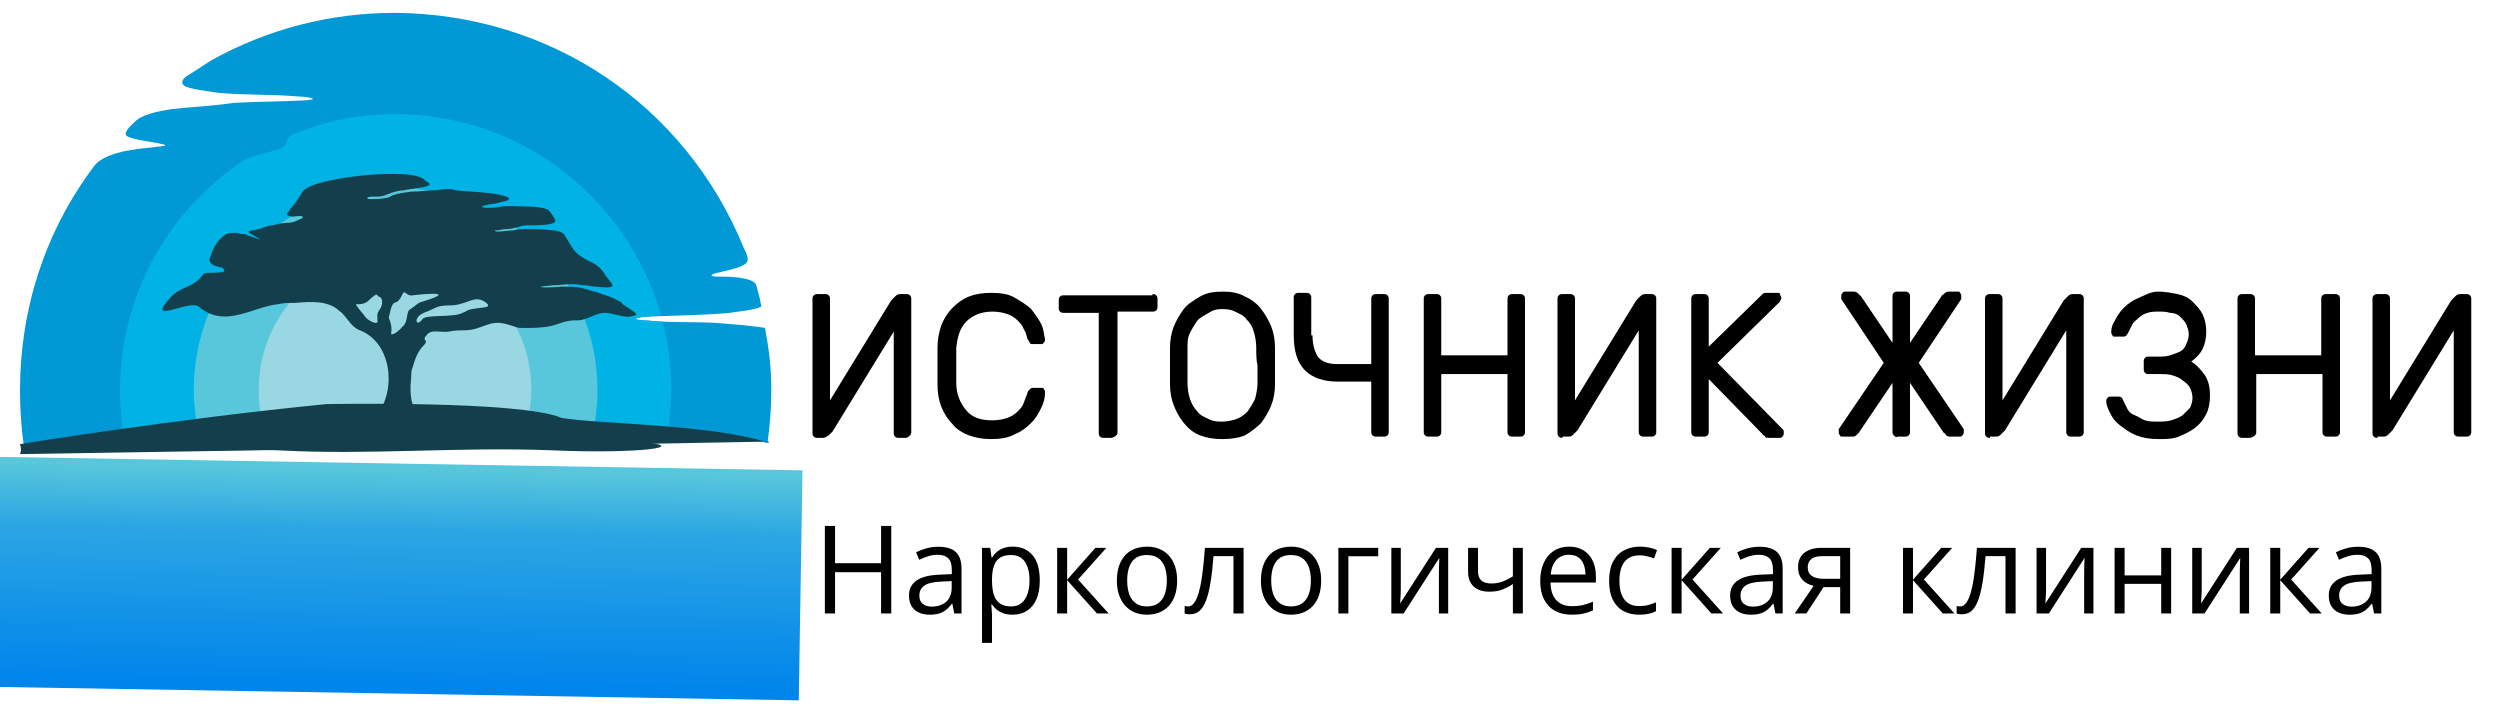 <svg width="326" height="93" viewBox="0 0 326 93" fill="none" xmlns="http://www.w3.org/2000/svg">
<g clip-path="url(#clip0_1_985)">
<path d="M-2.445 59.54L-2.934 89.532L104.157 91.325L104.646 61.333L-2.445 59.54Z" fill="url(#paint0_linear_1_985)"/>
<path fill-rule="evenodd" clip-rule="evenodd" d="M51.508 1.675C71.72 1.838 89.324 13.574 96.985 32.319C97.148 32.645 97.637 33.623 97.474 33.949C97.474 34.764 94.866 35.253 94.214 35.416C93.725 35.579 93.073 35.579 92.747 35.905C92.91 36.068 93.399 36.068 93.725 36.068C94.703 36.068 98.289 36.068 98.615 37.209C98.778 37.698 98.941 38.513 99.104 39.002C99.104 39.328 99.267 39.654 99.267 39.98C98.289 40.469 96.007 40.632 95.192 40.795C91.606 41.121 88.183 41.121 84.597 41.284C83.782 41.284 81.663 41.61 83.945 41.773C87.042 42.099 90.139 41.936 93.236 42.099C95.355 42.262 97.637 42.425 99.756 42.751C100.245 45.359 100.571 47.967 100.571 50.412C100.571 50.575 100.571 50.738 100.571 50.901C100.571 53.183 100.408 55.465 100.082 57.747H99.919C92.584 55.465 77.751 55.465 73.35 54.65C68.134 52.205 42.706 52.857 42.706 52.857C24.124 54.65 5.379 57.584 3.097 58.073C2.771 55.791 2.608 53.346 2.608 50.901C2.608 40.306 5.868 30.2 12.225 21.724C13.04 20.583 14.67 20.094 15.974 19.768C17.441 19.442 19.234 19.279 20.701 19.116C22.494 18.953 21.027 18.79 20.375 18.627C19.56 18.464 16.789 18.138 16.463 17.649C16.137 17.16 17.115 16.345 17.441 16.019C17.604 15.856 17.93 15.53 18.256 15.367C19.723 14.552 22.168 14.226 23.961 14.063C26.08 13.9 28.362 13.737 30.481 13.411C33.578 13.248 36.675 13.248 39.772 13.085C42.054 12.922 39.935 12.596 39.12 12.596C35.534 12.27 32.111 12.433 28.525 12.107C27.547 11.944 24.45 11.618 23.961 11.129C23.309 10.477 24.45 9.825 24.776 9.662C25.754 9.01 26.569 8.521 27.547 7.869C34.882 3.794 43.032 1.675 51.508 1.675Z" fill="#0098D5"/>
<path fill-rule="evenodd" clip-rule="evenodd" d="M51.508 14.878C65.526 14.878 78.077 22.865 84.108 35.579C84.923 37.372 85.738 39.328 86.227 41.121C85.738 41.121 85.249 41.121 84.597 41.284C83.782 41.284 81.663 41.61 83.945 41.773C84.76 41.773 85.575 41.936 86.39 41.936C87.205 44.87 87.531 47.804 87.531 50.901C87.531 52.531 87.368 54.161 87.205 55.791C81.5 55.302 75.795 55.139 73.35 54.65C68.134 52.205 42.706 52.857 42.706 52.857C33.089 53.835 23.472 54.976 15.974 56.117C15.811 54.487 15.648 52.694 15.648 50.901C15.648 39.002 21.516 27.918 31.296 21.235C32.763 20.257 34.23 20.094 35.86 19.605C38.305 18.953 36.512 18.138 38.631 17.323C38.957 17.16 39.283 17.16 39.609 16.997C43.358 15.53 47.433 14.878 51.508 14.878Z" fill="#00B3E4"/>
<path fill-rule="evenodd" clip-rule="evenodd" d="M51.508 24.495C66.015 24.495 77.914 36.231 77.914 50.901C77.914 52.368 77.751 53.835 77.588 55.139C75.795 54.976 74.328 54.813 73.35 54.65C68.134 52.205 42.706 52.857 42.706 52.857C36.838 53.346 30.97 54.161 25.591 54.813C25.428 53.509 25.265 52.205 25.265 50.901C25.265 36.231 37.001 24.495 51.508 24.495Z" fill="#58C7DC"/>
<path fill-rule="evenodd" clip-rule="evenodd" d="M51.508 32.971C61.288 32.971 69.275 40.958 69.275 50.738C69.275 53.02 68.786 55.139 68.134 57.095H34.882C34.067 55.139 33.741 53.02 33.741 50.738C33.741 40.958 41.728 32.971 51.508 32.971Z" fill="#99D8E2"/>
<path fill-rule="evenodd" clip-rule="evenodd" d="M2.608 57.91C2.608 57.91 22.657 54.65 42.543 52.694C42.543 52.694 67.971 52.205 73.187 54.487C77.751 55.302 92.91 55.302 100.245 57.747V57.584C83.456 57.91 24.287 58.888 2.608 59.214C2.771 58.888 2.771 58.399 2.608 57.91Z" fill="#133F4C"/>
<path fill-rule="evenodd" clip-rule="evenodd" d="M47.596 41.284C47.922 41.773 49.226 42.425 49.226 41.936C49.226 41.121 49.063 40.958 49.552 40.306C49.878 39.817 50.041 38.839 49.389 38.676C49.063 38.513 49.389 38.024 48.248 39.002C47.596 39.817 46.618 39.654 46.455 39.654C46.292 39.817 47.433 40.958 47.596 41.284ZM50.693 41.447C51.345 38.187 51.508 40.469 52.486 38.35C52.812 37.698 52.975 38.676 53.79 38.513C53.79 38.513 60.473 37.698 55.094 39.328C54.442 39.491 54.279 39.817 53.301 40.469C52.975 41.121 53.138 42.099 52.486 42.588C51.834 43.403 50.856 43.892 51.019 43.403C51.182 42.425 50.693 41.447 50.693 41.447ZM60.31 40.795C61.125 40.469 60.636 40.632 60.962 40.469C62.266 39.98 64.385 40.306 63.407 39.491C61.94 38.35 61.125 39.654 59.006 39.817C56.724 39.817 57.05 40.143 55.257 40.795C53.79 41.447 54.279 42.751 55.094 41.61C55.583 40.958 59.169 41.447 60.31 40.795ZM44.173 56.28C51.671 56.769 52.812 45.359 46.944 43.077C45.64 42.588 45.314 41.284 44.173 40.469C42.706 39.165 40.424 39.328 38.631 39.491C37.816 39.491 37.001 39.491 36.349 39.654C32.926 39.98 29.34 42.914 25.917 39.98C24.613 39.002 18.745 42.588 22.331 38.676C23.146 37.861 23.798 37.698 24.776 37.209C25.428 36.883 25.917 36.557 26.406 35.905C26.569 35.579 26.895 35.579 27.221 35.579C27.547 35.579 28.851 35.579 29.177 35.416C29.34 35.253 29.177 35.09 29.014 34.927C28.525 34.764 27.71 34.764 27.384 34.112C27.221 33.949 27.384 33.786 27.384 33.623C27.71 32.482 28.362 31.178 29.503 30.526C29.829 30.363 30.481 30.363 30.807 30.363C31.133 30.363 31.296 30.526 31.622 30.526C31.948 30.526 32.111 30.526 32.274 30.689C32.763 30.852 33.252 31.015 33.741 31.178C34.067 31.341 33.741 31.015 33.578 31.015C33.415 30.852 32.274 30.363 32.437 30.2C32.6 30.037 32.926 30.037 33.089 30.037C33.578 29.874 33.904 29.874 34.23 29.711C34.719 29.548 35.045 29.385 35.534 29.385C36.186 29.222 36.838 29.059 37.49 29.059C38.142 29.059 38.468 28.896 39.12 28.57C39.283 28.57 39.609 28.407 39.446 28.244C39.283 28.081 38.468 28.244 38.142 28.244C37.979 28.244 37.164 28.081 37.49 27.755C37.653 27.592 37.816 27.429 37.816 27.266C38.468 26.614 38.957 25.799 39.446 24.984C40.424 23.68 45.803 23.028 47.433 22.865C49.226 22.702 53.953 22.376 55.257 23.354C55.42 23.517 55.583 23.68 55.909 23.843C56.072 24.006 56.072 24.169 55.909 24.169C55.583 24.332 54.931 24.495 54.442 24.495C53.79 24.658 53.301 24.658 52.649 24.821C51.997 24.821 51.671 24.984 51.019 25.147C50.693 25.31 50.53 25.31 50.204 25.473C49.715 25.636 49.389 25.636 48.737 25.636C48.574 25.636 47.922 25.636 47.922 25.799C47.759 25.962 48.248 25.962 48.248 25.962C49.063 25.962 49.552 25.962 50.367 25.799C50.693 25.799 50.856 25.636 51.182 25.473C52.16 25.147 52.649 25.147 53.627 24.984H53.79C54.768 24.984 55.583 24.821 56.561 24.821C57.05 24.821 57.539 24.658 58.191 24.658C58.68 24.658 59.006 24.658 59.495 24.821C60.799 24.984 62.103 24.984 63.407 25.147C64.059 25.147 65.852 25.473 66.341 25.799C66.504 25.962 66.341 25.962 66.178 26.125C65.852 26.288 65.363 26.288 65.037 26.451C64.385 26.614 63.896 26.614 63.244 26.777C62.592 26.94 62.755 26.94 63.244 27.103C63.896 27.103 64.548 27.103 65.363 26.94C66.667 26.777 67.971 26.94 69.112 26.94C69.764 26.94 71.231 27.103 71.557 27.429C71.557 27.429 71.557 27.429 71.72 27.592C71.883 27.918 72.372 28.407 72.372 28.733C72.535 28.896 72.209 29.059 72.209 29.059C71.557 29.385 69.764 29.385 68.949 29.385C68.46 29.385 68.134 29.385 67.808 29.548C67.156 29.711 66.667 29.874 66.015 29.874C65.526 29.874 65.2 30.037 64.711 30.037C64.222 30.037 64.711 30.2 64.874 30.2C65.526 30.2 66.341 30.037 66.993 30.037C67.482 29.874 67.971 29.874 68.46 29.874C69.601 29.874 70.905 29.874 72.046 30.037C72.535 30.037 73.187 30.2 73.513 30.526C73.676 30.689 73.676 30.852 73.839 31.015C74.002 31.341 74.165 31.504 74.328 31.83C74.98 32.971 75.469 33.297 76.61 33.949C77.751 34.438 78.403 34.927 79.055 36.068C79.218 36.231 79.87 37.046 79.87 37.209C79.87 37.698 77.914 37.372 77.588 37.372C77.099 37.372 76.773 37.209 76.284 37.209C75.795 37.209 75.306 37.046 74.654 37.046C73.839 37.046 72.861 37.209 72.046 37.209C68.46 37.535 72.046 37.535 73.187 37.372C74.002 37.372 74.98 37.372 75.795 37.535C76.284 37.698 76.61 37.698 76.936 37.861C77.262 38.024 77.751 38.024 78.077 38.187C78.892 38.513 79.707 38.676 80.522 39.165C80.848 39.328 81.011 39.328 81.174 39.654C81.663 39.98 82.152 40.306 82.641 40.632C83.293 41.121 82.804 41.121 82.152 41.284C81.337 41.447 79.87 40.795 78.892 40.795C77.588 40.795 76.61 41.773 75.306 41.773C72.372 41.773 73.35 42.914 67.645 42.751C67.482 42.751 66.178 42.262 66.015 42.262C63.733 41.61 62.918 43.077 60.473 43.077C59.821 43.077 59.332 43.077 58.517 43.24C57.539 43.403 56.398 42.914 55.746 43.566C54.768 44.544 56.072 44.218 55.257 45.033C54.442 45.848 54.116 46.826 53.79 47.967C53.627 48.293 53.627 48.619 53.627 49.108C52.975 54.813 55.583 56.443 63.244 56.117C65.037 55.954 68.297 57.747 75.306 57.421C78.403 57.258 79.218 57.258 83.293 57.584C90.628 58.236 83.293 59.214 72.046 58.725C59.658 58.236 48.248 59.377 36.349 58.725C34.556 58.562 23.146 58.888 20.375 58.725C20.212 58.725 12.388 59.214 18.582 57.91C22.331 57.095 29.992 57.584 34.23 56.769C40.913 54.65 40.913 56.28 44.173 56.28Z" fill="#133F4C"/>
<path d="M106.602 57.095C106.439 57.095 106.276 57.095 106.113 56.932C105.95 56.769 105.95 56.606 105.95 56.443V39.002C105.95 38.839 105.95 38.676 106.113 38.513C106.276 38.35 106.439 38.35 106.602 38.35H107.58C107.743 38.35 107.906 38.35 108.069 38.513C108.232 38.676 108.232 38.839 108.232 39.002V52.205L116.219 39.165C116.382 39.002 116.545 38.839 116.708 38.676C116.871 38.513 117.034 38.35 117.36 38.35H118.175C118.338 38.35 118.501 38.35 118.664 38.513C118.827 38.676 118.827 38.839 118.827 39.002V56.28C118.827 56.443 118.827 56.606 118.664 56.769C118.501 56.932 118.338 57.095 118.175 57.095H117.197C117.034 57.095 116.871 57.095 116.708 56.932C116.545 56.769 116.545 56.606 116.545 56.443V43.24L108.558 56.28C108.395 56.443 108.232 56.606 108.069 56.769C107.743 56.932 107.58 57.095 107.417 57.095H106.602Z" fill="black"/>
<path d="M124.695 45.359C124.695 46.174 124.695 46.989 124.695 47.641C124.695 48.293 124.695 49.108 124.695 49.923C124.695 51.39 125.184 52.531 125.999 53.509C126.814 54.487 127.955 54.813 129.422 54.813C130.237 54.813 130.889 54.65 131.378 54.487C131.867 54.324 132.356 53.998 132.682 53.672C133.008 53.346 133.334 53.02 133.497 52.531C133.66 52.042 133.823 51.716 133.986 51.227C133.986 51.064 134.149 50.901 134.312 50.738C134.475 50.575 134.638 50.575 134.638 50.575H135.779C135.942 50.575 136.105 50.575 136.105 50.738C136.268 50.901 136.268 51.064 136.268 51.227C136.268 51.879 136.105 52.531 135.779 53.183C135.453 53.835 135.127 54.487 134.475 55.139C133.823 55.791 133.171 56.28 132.356 56.606C131.541 57.095 130.4 57.258 129.259 57.258C128.118 57.258 127.303 57.095 126.325 56.769C125.51 56.443 124.695 55.954 124.206 55.302C123.554 54.65 123.065 53.835 122.739 53.02C122.413 52.205 122.25 51.227 122.25 50.086C122.25 48.456 122.25 46.826 122.25 45.359C122.25 44.381 122.413 43.403 122.739 42.425C123.065 41.61 123.554 40.795 124.206 40.143C124.858 39.491 125.51 39.002 126.325 38.676C127.14 38.35 128.118 38.187 129.259 38.187C130.563 38.187 131.541 38.35 132.356 38.839C133.171 39.328 133.986 39.817 134.475 40.306C134.964 40.958 135.453 41.61 135.779 42.262C136.105 42.914 136.105 43.566 136.268 44.218C136.268 44.381 136.268 44.544 136.105 44.707C135.942 44.87 135.942 44.87 135.779 44.87H134.638C134.475 44.87 134.312 44.87 134.312 44.707C134.149 44.544 134.149 44.381 133.986 44.218C133.823 43.729 133.823 43.403 133.497 42.914C133.334 42.425 133.008 42.099 132.682 41.773C132.356 41.447 131.867 41.121 131.378 40.958C130.889 40.795 130.237 40.632 129.422 40.632C127.955 40.632 126.814 41.121 125.999 41.936C125.184 42.751 124.858 43.892 124.695 45.359Z" fill="black"/>
<path d="M150.286 38.35C150.449 38.35 150.612 38.35 150.775 38.513C150.938 38.676 150.938 38.839 150.938 39.002V39.98C150.938 40.143 150.938 40.306 150.775 40.469C150.612 40.632 150.449 40.632 150.286 40.632H145.722V56.28C145.722 56.443 145.722 56.606 145.559 56.769C145.396 56.932 145.07 57.095 144.907 57.095H143.929C143.766 57.095 143.603 57.095 143.44 56.932C143.277 56.769 143.277 56.606 143.277 56.443V40.795H138.713C138.55 40.795 138.387 40.795 138.224 40.632C138.061 40.469 138.061 40.306 138.061 40.143V39.165C138.061 39.002 138.061 38.839 138.224 38.676C138.387 38.513 138.55 38.513 138.713 38.513H150.286V38.35Z" fill="black"/>
<path d="M152.568 45.359C152.568 44.381 152.731 43.403 153.057 42.588C153.383 41.773 153.872 40.958 154.361 40.306C154.85 39.654 155.665 39.165 156.48 38.676C157.295 38.187 158.273 38.024 159.414 38.024C160.555 38.024 161.533 38.187 162.348 38.676C163.163 39.002 163.978 39.654 164.467 40.306C164.956 40.958 165.445 41.773 165.771 42.588C166.097 43.403 166.26 44.381 166.26 45.359C166.26 46.989 166.26 48.619 166.26 50.086C166.26 51.064 166.097 52.042 165.771 52.857C165.445 53.672 164.956 54.487 164.467 55.139C163.815 55.791 163.163 56.28 162.348 56.769C161.533 57.095 160.555 57.258 159.414 57.258C158.273 57.258 157.295 57.095 156.48 56.769C155.665 56.443 155.013 55.954 154.361 55.139C153.709 54.324 153.383 53.672 153.057 52.857C152.731 52.042 152.568 51.064 152.568 50.086C152.568 48.456 152.568 46.826 152.568 45.359ZM163.815 45.359C163.815 44.544 163.652 43.729 163.489 43.24C163.326 42.588 163 42.099 162.511 41.61C162.185 41.121 161.696 40.958 161.044 40.632C160.392 40.306 159.903 40.306 159.251 40.306C158.599 40.306 158.11 40.469 157.621 40.795C157.132 41.121 156.643 41.284 156.154 41.773C155.828 42.262 155.502 42.751 155.176 43.403C154.85 44.055 154.85 44.544 154.85 45.359C154.85 46.174 154.85 46.989 154.85 47.641C154.85 48.293 154.85 49.108 154.85 49.923C154.85 50.738 155.013 51.553 155.176 52.042C155.339 52.531 155.665 53.183 156.154 53.672C156.48 54.161 156.969 54.324 157.621 54.65C158.273 54.976 158.762 54.976 159.414 54.976C160.066 54.976 160.718 54.813 161.207 54.65C161.696 54.487 162.185 54.161 162.674 53.672C163 53.183 163.326 52.694 163.652 52.042C163.815 51.39 163.978 50.738 163.978 49.923C163.978 49.108 163.978 48.293 163.978 47.641C163.815 46.989 163.815 46.174 163.815 45.359Z" fill="black"/>
<path d="M171.15 43.729C171.15 45.033 171.476 46.011 171.965 46.663C172.617 47.315 173.432 47.478 174.573 47.478H178.811V39.002C178.811 38.839 178.811 38.676 178.974 38.513C179.137 38.35 179.3 38.35 179.463 38.35H180.441C180.604 38.35 180.767 38.35 180.93 38.513C181.093 38.676 181.093 38.839 181.093 39.002V56.28C181.093 56.443 181.093 56.606 180.93 56.769C180.767 56.932 180.604 56.932 180.441 56.932H179.463C179.3 56.932 179.137 56.932 178.974 56.769C178.811 56.606 178.811 56.443 178.811 56.28V49.76H174.41C172.617 49.76 171.15 49.271 170.172 48.293C169.194 47.315 168.705 45.848 168.705 43.729V38.839C168.705 38.676 168.705 38.513 168.868 38.35C169.031 38.187 169.194 38.187 169.357 38.187H170.335C170.498 38.187 170.661 38.187 170.824 38.35C170.987 38.513 170.987 38.676 170.987 38.839V43.729H171.15Z" fill="black"/>
<path d="M198.208 38.35C198.371 38.35 198.534 38.35 198.697 38.513C198.86 38.676 198.86 38.839 198.86 39.002V56.28C198.86 56.443 198.86 56.606 198.697 56.769C198.534 56.932 198.371 56.932 198.208 56.932H197.23C197.067 56.932 196.904 56.932 196.741 56.769C196.578 56.606 196.578 56.443 196.578 56.28V48.782H187.939V56.28C187.939 56.443 187.939 56.606 187.776 56.769C187.613 56.932 187.45 56.932 187.287 56.932H186.309C186.146 56.932 185.983 56.932 185.82 56.769C185.657 56.606 185.657 56.443 185.657 56.28V39.002C185.657 38.839 185.657 38.676 185.82 38.513C185.983 38.35 186.146 38.35 186.309 38.35H187.287C187.45 38.35 187.613 38.35 187.776 38.513C187.939 38.676 187.939 38.839 187.939 39.002V46.337H196.578V39.002C196.578 38.839 196.578 38.676 196.741 38.513C196.904 38.35 197.067 38.35 197.23 38.35H198.208Z" fill="black"/>
<path d="M203.75 57.095C203.587 57.095 203.424 57.095 203.261 56.932C203.098 56.769 203.098 56.606 203.098 56.443V39.002C203.098 38.839 203.098 38.676 203.261 38.513C203.424 38.35 203.587 38.35 203.75 38.35H204.728C204.891 38.35 205.054 38.35 205.217 38.513C205.38 38.676 205.38 38.839 205.38 39.002V52.205L213.367 39.165C213.53 39.002 213.693 38.839 213.856 38.676C214.019 38.513 214.182 38.35 214.508 38.35H215.323C215.486 38.35 215.649 38.35 215.812 38.513C215.975 38.676 215.975 38.839 215.975 39.002V56.28C215.975 56.443 215.975 56.606 215.812 56.769C215.649 56.932 215.486 56.932 215.323 56.932H214.345C214.182 56.932 214.019 56.932 213.856 56.769C213.693 56.606 213.693 56.443 213.693 56.28V43.077L205.706 56.117C205.543 56.28 205.38 56.443 205.217 56.606C205.054 56.769 204.891 56.932 204.565 56.932H203.75V57.095Z" fill="black"/>
<path d="M223.962 47.315L232.438 55.954C232.601 56.117 232.601 56.117 232.601 56.28V56.443C232.601 56.606 232.601 56.769 232.438 56.932C232.275 57.095 232.275 57.095 232.112 57.095H230.645C230.482 57.095 230.156 57.095 230.156 56.932C230.156 56.769 229.83 56.769 229.83 56.606L222.821 49.434V56.28C222.821 56.443 222.821 56.606 222.658 56.769C222.495 56.932 222.332 56.932 222.169 56.932H221.191C221.028 56.932 220.865 56.932 220.702 56.769C220.539 56.606 220.539 56.443 220.539 56.28V39.002C220.539 38.839 220.539 38.676 220.702 38.513C220.865 38.35 221.028 38.35 221.191 38.35H222.169C222.332 38.35 222.495 38.35 222.658 38.513C222.821 38.676 222.821 38.839 222.821 39.002V45.196L229.504 38.676C229.504 38.676 229.667 38.513 229.83 38.35C229.993 38.187 230.156 38.187 230.319 38.187H231.786C231.949 38.187 232.112 38.187 232.112 38.35C232.112 38.513 232.275 38.676 232.275 38.839V39.002C232.275 39.002 232.112 39.165 232.112 39.328L223.962 47.315Z" fill="black"/>
<path d="M246.945 56.769C246.782 56.606 246.782 56.443 246.782 56.28V49.923L242.381 56.443C242.218 56.606 242.218 56.606 242.055 56.769C241.892 56.932 241.729 56.932 241.403 56.932H240.262C240.099 56.932 239.936 56.932 239.936 56.769C239.773 56.606 239.773 56.443 239.773 56.28C239.773 56.28 239.773 56.28 239.773 56.117V55.954L245.641 47.315L240.099 39.002C240.099 38.839 240.099 38.839 240.099 38.676C240.099 38.513 240.099 38.35 240.262 38.187C240.425 38.024 240.425 38.024 240.588 38.024H241.729C242.055 38.024 242.218 38.187 242.381 38.35C242.544 38.513 242.707 38.676 242.707 38.676L246.782 44.707V38.676C246.782 38.513 246.782 38.35 246.945 38.187C247.108 38.024 247.271 38.024 247.434 38.024H248.412C248.575 38.024 248.738 38.024 248.901 38.187C249.064 38.35 249.064 38.513 249.064 38.676V44.707L253.139 38.676C253.139 38.513 253.302 38.513 253.465 38.35C253.628 38.187 253.791 38.024 254.117 38.024H255.258C255.421 38.024 255.584 38.024 255.584 38.187C255.747 38.35 255.747 38.513 255.747 38.676C255.747 38.839 255.747 38.839 255.747 39.002L250.205 47.315L256.073 55.954V56.117V56.28C256.073 56.443 256.073 56.606 255.91 56.769C255.747 56.932 255.747 56.932 255.584 56.932H254.443C254.117 56.932 253.954 56.932 253.791 56.769C253.628 56.606 253.628 56.443 253.465 56.443L249.064 49.923V56.28C249.064 56.443 249.064 56.606 248.901 56.769C248.738 56.932 248.575 56.932 248.412 56.932H247.434C247.271 57.095 247.108 56.932 246.945 56.769Z" fill="black"/>
<path d="M259.496 57.095C259.333 57.095 259.17 57.095 259.007 56.932C258.844 56.769 258.844 56.606 258.844 56.443V39.002C258.844 38.839 258.844 38.676 259.007 38.513C259.17 38.35 259.333 38.35 259.496 38.35H260.474C260.637 38.35 260.8 38.35 260.963 38.513C261.126 38.676 261.126 38.839 261.126 39.002V52.205L269.113 39.165C269.276 39.002 269.439 38.839 269.602 38.676C269.765 38.513 269.928 38.35 270.254 38.35H271.069C271.232 38.35 271.395 38.35 271.558 38.513C271.721 38.676 271.721 38.839 271.721 39.002V56.28C271.721 56.443 271.721 56.606 271.558 56.769C271.395 56.932 271.232 56.932 271.069 56.932H270.091C269.928 56.932 269.765 56.932 269.602 56.769C269.439 56.606 269.439 56.443 269.439 56.28V43.077L261.452 56.117C261.289 56.28 261.126 56.443 260.963 56.606C260.8 56.769 260.637 56.932 260.311 56.932H259.496V57.095Z" fill="black"/>
<path d="M281.501 38.024C282.316 38.024 283.131 38.187 283.946 38.35C284.761 38.513 285.413 38.839 285.902 39.328C286.391 39.817 286.88 40.306 287.206 40.958C287.532 41.61 287.695 42.425 287.695 43.24C287.695 44.055 287.532 44.87 287.206 45.522C286.88 46.174 286.391 46.663 285.739 47.152C286.554 47.641 287.043 48.293 287.532 48.945C288.021 49.76 288.184 50.575 288.184 51.553C288.184 52.531 288.021 53.346 287.695 53.998C287.369 54.65 286.88 55.302 286.228 55.791C285.576 56.28 284.924 56.606 284.109 56.932C283.294 57.258 282.316 57.258 281.501 57.258C280.36 57.258 279.382 57.095 278.567 56.769C277.752 56.443 277.1 55.954 276.448 55.465C275.796 54.976 275.47 54.487 275.144 53.835C274.818 53.183 274.655 52.694 274.655 52.368C274.655 52.205 274.655 52.042 274.818 51.879C274.981 51.716 275.144 51.716 275.144 51.716H276.285C276.611 51.716 276.774 51.879 276.937 52.368C277.1 52.694 277.263 53.02 277.426 53.346C277.589 53.672 277.915 53.998 278.404 54.161C278.893 54.324 279.219 54.65 279.708 54.813C280.197 54.976 280.686 54.976 281.338 54.976C281.99 54.976 282.479 54.976 283.131 54.813C283.62 54.65 284.109 54.487 284.598 54.161C284.924 53.835 285.25 53.509 285.576 53.183C285.739 52.857 285.902 52.368 285.902 51.879C285.902 51.39 285.739 50.901 285.576 50.575C285.413 50.249 285.087 49.923 284.598 49.597C284.272 49.271 283.783 49.108 283.294 48.945C282.805 48.782 282.153 48.782 281.664 48.782H280.197C280.034 48.782 279.871 48.782 279.708 48.619C279.545 48.456 279.545 48.293 279.545 48.13V47.152C279.545 46.989 279.545 46.826 279.708 46.663C279.871 46.5 280.034 46.5 280.197 46.5H281.501C281.99 46.5 282.479 46.5 282.968 46.337C283.457 46.174 283.946 46.011 284.272 45.848C284.598 45.685 284.924 45.359 285.087 44.87C285.25 44.544 285.413 44.055 285.413 43.566C285.413 43.077 285.25 42.751 285.087 42.262C284.924 41.936 284.598 41.61 284.272 41.284C283.946 40.958 283.457 40.795 282.968 40.795C282.479 40.632 281.99 40.632 281.501 40.632C281.012 40.632 280.523 40.632 280.034 40.795C279.545 40.958 279.219 41.121 278.893 41.447C278.567 41.773 278.241 41.936 278.078 42.262C277.915 42.588 277.752 42.914 277.589 43.24C277.426 43.566 277.263 43.892 276.937 43.892H275.796C275.633 43.892 275.47 43.892 275.47 43.729C275.307 43.566 275.307 43.403 275.307 43.24C275.307 42.751 275.47 42.262 275.796 41.773C276.122 41.121 276.448 40.632 276.937 40.143C277.426 39.654 278.078 39.165 278.893 38.839C279.708 38.513 280.36 38.024 281.501 38.024Z" fill="black"/>
<path d="M304.484 38.35C304.647 38.35 304.81 38.35 304.973 38.513C305.136 38.676 305.136 38.839 305.136 39.002V56.28C305.136 56.443 305.136 56.606 304.973 56.769C304.81 56.932 304.647 56.932 304.484 56.932H303.506C303.343 56.932 303.18 56.932 303.017 56.769C302.854 56.606 302.854 56.443 302.854 56.28V48.782H294.215V56.28C294.215 56.443 294.215 56.606 294.052 56.769C293.889 56.932 293.563 57.095 293.4 57.095H292.422C292.259 57.095 292.096 57.095 291.933 56.932C291.77 56.769 291.77 56.606 291.77 56.443V39.002C291.77 38.839 291.77 38.676 291.933 38.513C292.096 38.35 292.259 38.35 292.422 38.35H293.4C293.563 38.35 293.726 38.35 293.889 38.513C294.052 38.676 294.052 38.839 294.052 39.002V46.337H302.691V39.002C302.691 38.839 302.691 38.676 302.854 38.513C303.017 38.35 303.18 38.35 303.343 38.35H304.484Z" fill="black"/>
<path d="M310.026 57.095C309.863 57.095 309.7 57.095 309.537 56.932C309.374 56.769 309.374 56.606 309.374 56.443V39.002C309.374 38.839 309.374 38.676 309.537 38.513C309.7 38.35 309.863 38.35 310.026 38.35H311.004C311.167 38.35 311.33 38.35 311.493 38.513C311.656 38.676 311.656 38.839 311.656 39.002V52.205L319.643 39.165C319.806 39.002 319.969 38.839 320.132 38.676C320.295 38.513 320.458 38.35 320.784 38.35H321.599C321.762 38.35 321.925 38.35 322.088 38.513C322.251 38.676 322.251 38.839 322.251 39.002V56.28C322.251 56.443 322.251 56.606 322.088 56.769C321.925 56.932 321.762 56.932 321.599 56.932H320.621C320.458 56.932 320.295 56.932 320.132 56.769C319.969 56.606 319.969 56.443 319.969 56.28V43.077L311.982 56.117C311.819 56.28 311.656 56.443 311.493 56.606C311.33 56.769 311.167 56.932 310.841 56.932H310.026V57.095Z" fill="black"/>
<path d="M116.219 80H114.891V74.617H108.891V80H107.562V68.578H108.891V73.445H114.891V68.578H116.219V80ZM122.367 71.297C123.388 71.297 124.146 71.526 124.641 71.984C125.135 72.443 125.383 73.174 125.383 74.18V80H124.438L124.188 78.734H124.125C123.885 79.047 123.635 79.31 123.375 79.523C123.115 79.732 122.812 79.891 122.469 80C122.13 80.104 121.714 80.156 121.219 80.156C120.698 80.156 120.234 80.065 119.828 79.883C119.427 79.701 119.109 79.424 118.875 79.055C118.646 78.685 118.531 78.216 118.531 77.648C118.531 76.794 118.87 76.138 119.547 75.68C120.224 75.221 121.255 74.971 122.641 74.93L124.117 74.867V74.344C124.117 73.604 123.958 73.086 123.641 72.789C123.323 72.492 122.875 72.344 122.297 72.344C121.849 72.344 121.422 72.409 121.016 72.539C120.609 72.669 120.224 72.823 119.859 73L119.461 72.016C119.846 71.818 120.289 71.648 120.789 71.508C121.289 71.367 121.815 71.297 122.367 71.297ZM124.102 75.781L122.797 75.836C121.729 75.878 120.977 76.052 120.539 76.359C120.102 76.667 119.883 77.102 119.883 77.664C119.883 78.154 120.031 78.516 120.328 78.75C120.625 78.984 121.018 79.102 121.508 79.102C122.268 79.102 122.891 78.891 123.375 78.469C123.859 78.047 124.102 77.414 124.102 76.57V75.781ZM132.078 71.281C133.146 71.281 133.997 71.648 134.633 72.383C135.268 73.117 135.586 74.221 135.586 75.695C135.586 76.669 135.44 77.487 135.148 78.148C134.857 78.81 134.445 79.31 133.914 79.648C133.388 79.987 132.766 80.156 132.047 80.156C131.594 80.156 131.195 80.096 130.852 79.977C130.508 79.857 130.214 79.695 129.969 79.492C129.724 79.289 129.521 79.068 129.359 78.828H129.266C129.281 79.031 129.299 79.276 129.32 79.562C129.346 79.849 129.359 80.099 129.359 80.312V83.828H128.055V71.438H129.125L129.297 72.703H129.359C129.526 72.443 129.729 72.206 129.969 71.992C130.208 71.773 130.5 71.602 130.844 71.477C131.193 71.346 131.604 71.281 132.078 71.281ZM131.852 72.375C131.258 72.375 130.779 72.49 130.414 72.719C130.055 72.948 129.792 73.292 129.625 73.75C129.458 74.203 129.37 74.773 129.359 75.461V75.711C129.359 76.435 129.438 77.047 129.594 77.547C129.755 78.047 130.018 78.427 130.383 78.688C130.753 78.948 131.247 79.078 131.867 79.078C132.398 79.078 132.841 78.935 133.195 78.648C133.549 78.362 133.812 77.963 133.984 77.453C134.161 76.938 134.25 76.346 134.25 75.68C134.25 74.669 134.052 73.867 133.656 73.273C133.266 72.674 132.664 72.375 131.852 72.375ZM142.844 71.438H144.273L140.578 75.57L144.57 80H143.047L139.156 75.656V80H137.852V71.438H139.156V75.594L142.844 71.438ZM153.5 75.703C153.5 76.406 153.409 77.034 153.227 77.586C153.044 78.138 152.781 78.604 152.438 78.984C152.094 79.365 151.677 79.656 151.188 79.859C150.703 80.057 150.154 80.156 149.539 80.156C148.966 80.156 148.44 80.057 147.961 79.859C147.487 79.656 147.076 79.365 146.727 78.984C146.383 78.604 146.115 78.138 145.922 77.586C145.734 77.034 145.641 76.406 145.641 75.703C145.641 74.766 145.799 73.969 146.117 73.312C146.435 72.651 146.888 72.148 147.477 71.805C148.07 71.456 148.776 71.281 149.594 71.281C150.375 71.281 151.057 71.456 151.641 71.805C152.229 72.154 152.685 72.659 153.008 73.32C153.336 73.977 153.5 74.771 153.5 75.703ZM146.984 75.703C146.984 76.391 147.076 76.987 147.258 77.492C147.44 77.997 147.721 78.388 148.102 78.664C148.482 78.94 148.971 79.078 149.57 79.078C150.164 79.078 150.651 78.94 151.031 78.664C151.417 78.388 151.701 77.997 151.883 77.492C152.065 76.987 152.156 76.391 152.156 75.703C152.156 75.021 152.065 74.432 151.883 73.938C151.701 73.438 151.419 73.052 151.039 72.781C150.659 72.51 150.167 72.375 149.562 72.375C148.672 72.375 148.018 72.669 147.602 73.258C147.19 73.846 146.984 74.662 146.984 75.703ZM162.164 80H160.844V72.523H158.242C158.138 73.872 158.005 75.029 157.844 75.992C157.688 76.951 157.49 77.734 157.25 78.344C157.016 78.948 156.729 79.393 156.391 79.68C156.057 79.961 155.659 80.102 155.195 80.102C155.055 80.102 154.922 80.094 154.797 80.078C154.672 80.062 154.565 80.037 154.477 80V79.016C154.544 79.037 154.615 79.052 154.688 79.062C154.766 79.073 154.846 79.078 154.93 79.078C155.164 79.078 155.378 78.982 155.57 78.789C155.768 78.591 155.945 78.294 156.102 77.898C156.263 77.503 156.406 77.003 156.531 76.398C156.656 75.789 156.766 75.073 156.859 74.25C156.958 73.422 157.044 72.484 157.117 71.438H162.164V80ZM172.281 75.703C172.281 76.406 172.19 77.034 172.008 77.586C171.826 78.138 171.562 78.604 171.219 78.984C170.875 79.365 170.458 79.656 169.969 79.859C169.484 80.057 168.935 80.156 168.32 80.156C167.747 80.156 167.221 80.057 166.742 79.859C166.268 79.656 165.857 79.365 165.508 78.984C165.164 78.604 164.896 78.138 164.703 77.586C164.516 77.034 164.422 76.406 164.422 75.703C164.422 74.766 164.581 73.969 164.898 73.312C165.216 72.651 165.669 72.148 166.258 71.805C166.852 71.456 167.557 71.281 168.375 71.281C169.156 71.281 169.839 71.456 170.422 71.805C171.01 72.154 171.466 72.659 171.789 73.32C172.117 73.977 172.281 74.771 172.281 75.703ZM165.766 75.703C165.766 76.391 165.857 76.987 166.039 77.492C166.221 77.997 166.503 78.388 166.883 78.664C167.263 78.94 167.753 79.078 168.352 79.078C168.945 79.078 169.432 78.94 169.812 78.664C170.198 78.388 170.482 77.997 170.664 77.492C170.846 76.987 170.938 76.391 170.938 75.703C170.938 75.021 170.846 74.432 170.664 73.938C170.482 73.438 170.201 73.052 169.82 72.781C169.44 72.51 168.948 72.375 168.344 72.375C167.453 72.375 166.799 72.669 166.383 73.258C165.971 73.846 165.766 74.662 165.766 75.703ZM179.719 71.438V72.539H175.828V80H174.523V71.438H179.719ZM182.664 71.438V76.82C182.664 76.924 182.661 77.06 182.656 77.227C182.651 77.388 182.643 77.562 182.633 77.75C182.622 77.932 182.612 78.109 182.602 78.281C182.596 78.448 182.589 78.586 182.578 78.695L187.25 71.438H188.844V80H187.633V74.75C187.633 74.583 187.635 74.37 187.641 74.109C187.646 73.849 187.654 73.594 187.664 73.344C187.674 73.088 187.682 72.891 187.688 72.75L183.031 80H181.43V71.438H182.664ZM192.734 71.438V74.516C192.734 75.052 192.88 75.448 193.172 75.703C193.469 75.958 193.898 76.086 194.461 76.086C195.003 76.086 195.495 76.003 195.938 75.836C196.38 75.669 196.828 75.443 197.281 75.156V71.438H198.578V80H197.281V76.164C196.802 76.471 196.331 76.713 195.867 76.891C195.404 77.068 194.849 77.156 194.203 77.156C193.323 77.156 192.641 76.927 192.156 76.469C191.677 76.01 191.438 75.391 191.438 74.609V71.438H192.734ZM204.617 71.281C205.346 71.281 205.971 71.443 206.492 71.766C207.013 72.088 207.411 72.542 207.688 73.125C207.964 73.703 208.102 74.38 208.102 75.156V75.961H202.188C202.203 76.966 202.453 77.732 202.938 78.258C203.422 78.784 204.104 79.047 204.984 79.047C205.526 79.047 206.005 78.997 206.422 78.898C206.839 78.799 207.271 78.654 207.719 78.461V79.602C207.286 79.794 206.857 79.935 206.43 80.023C206.008 80.112 205.508 80.156 204.93 80.156C204.107 80.156 203.388 79.99 202.773 79.656C202.164 79.318 201.69 78.823 201.352 78.172C201.013 77.521 200.844 76.724 200.844 75.781C200.844 74.859 200.997 74.062 201.305 73.391C201.617 72.713 202.055 72.193 202.617 71.828C203.185 71.463 203.852 71.281 204.617 71.281ZM204.602 72.344C203.909 72.344 203.357 72.57 202.945 73.023C202.534 73.477 202.289 74.109 202.211 74.922H206.742C206.737 74.412 206.656 73.963 206.5 73.578C206.349 73.188 206.117 72.885 205.805 72.672C205.492 72.453 205.091 72.344 204.602 72.344ZM213.734 80.156C212.964 80.156 212.284 79.997 211.695 79.68C211.107 79.362 210.648 78.878 210.32 78.227C209.992 77.576 209.828 76.755 209.828 75.766C209.828 74.729 210 73.883 210.344 73.227C210.693 72.565 211.172 72.076 211.781 71.758C212.391 71.44 213.083 71.281 213.859 71.281C214.286 71.281 214.698 71.326 215.094 71.414C215.495 71.497 215.823 71.604 216.078 71.734L215.688 72.82C215.427 72.716 215.125 72.622 214.781 72.539C214.443 72.456 214.125 72.414 213.828 72.414C213.234 72.414 212.74 72.542 212.344 72.797C211.953 73.052 211.659 73.427 211.461 73.922C211.268 74.417 211.172 75.026 211.172 75.75C211.172 76.443 211.266 77.034 211.453 77.523C211.646 78.013 211.93 78.388 212.305 78.648C212.685 78.904 213.159 79.031 213.727 79.031C214.18 79.031 214.589 78.984 214.953 78.891C215.318 78.792 215.648 78.677 215.945 78.547V79.703C215.659 79.849 215.339 79.961 214.984 80.039C214.635 80.117 214.219 80.156 213.734 80.156ZM222.969 71.438H224.398L220.703 75.57L224.695 80H223.172L219.281 75.656V80H217.977V71.438H219.281V75.594L222.969 71.438ZM229.445 71.297C230.466 71.297 231.224 71.526 231.719 71.984C232.214 72.443 232.461 73.174 232.461 74.18V80H231.516L231.266 78.734H231.203C230.964 79.047 230.714 79.31 230.453 79.523C230.193 79.732 229.891 79.891 229.547 80C229.208 80.104 228.792 80.156 228.297 80.156C227.776 80.156 227.312 80.065 226.906 79.883C226.505 79.701 226.188 79.424 225.953 79.055C225.724 78.685 225.609 78.216 225.609 77.648C225.609 76.794 225.948 76.138 226.625 75.68C227.302 75.221 228.333 74.971 229.719 74.93L231.195 74.867V74.344C231.195 73.604 231.036 73.086 230.719 72.789C230.401 72.492 229.953 72.344 229.375 72.344C228.927 72.344 228.5 72.409 228.094 72.539C227.688 72.669 227.302 72.823 226.938 73L226.539 72.016C226.924 71.818 227.367 71.648 227.867 71.508C228.367 71.367 228.893 71.297 229.445 71.297ZM231.18 75.781L229.875 75.836C228.807 75.878 228.055 76.052 227.617 76.359C227.18 76.667 226.961 77.102 226.961 77.664C226.961 78.154 227.109 78.516 227.406 78.75C227.703 78.984 228.096 79.102 228.586 79.102C229.346 79.102 229.969 78.891 230.453 78.469C230.938 78.047 231.18 77.414 231.18 76.57V75.781ZM235.547 80H234.031L236.5 76.391C236.141 76.312 235.807 76.18 235.5 75.992C235.193 75.799 234.943 75.537 234.75 75.203C234.562 74.87 234.469 74.456 234.469 73.961C234.469 73.138 234.742 72.513 235.289 72.086C235.841 71.654 236.568 71.438 237.469 71.438H241.258V80H239.961V76.562H237.789L235.547 80ZM235.727 73.969C235.727 74.479 235.909 74.859 236.273 75.109C236.638 75.354 237.159 75.477 237.836 75.477H239.961V72.523H237.609C236.943 72.523 236.461 72.659 236.164 72.93C235.872 73.195 235.727 73.542 235.727 73.969ZM253.141 71.438H254.57L250.875 75.57L254.867 80H253.344L249.453 75.656V80H248.148V71.438H249.453V75.594L253.141 71.438ZM262.836 80H261.516V72.523H258.914C258.81 73.872 258.677 75.029 258.516 75.992C258.359 76.951 258.161 77.734 257.922 78.344C257.688 78.948 257.401 79.393 257.062 79.68C256.729 79.961 256.331 80.102 255.867 80.102C255.727 80.102 255.594 80.094 255.469 80.078C255.344 80.062 255.237 80.037 255.148 80V79.016C255.216 79.037 255.286 79.052 255.359 79.062C255.438 79.073 255.518 79.078 255.602 79.078C255.836 79.078 256.049 78.982 256.242 78.789C256.44 78.591 256.617 78.294 256.773 77.898C256.935 77.503 257.078 77.003 257.203 76.398C257.328 75.789 257.438 75.073 257.531 74.25C257.63 73.422 257.716 72.484 257.789 71.438H262.836V80ZM266.805 71.438V76.82C266.805 76.924 266.802 77.06 266.797 77.227C266.792 77.388 266.784 77.562 266.773 77.75C266.763 77.932 266.753 78.109 266.742 78.281C266.737 78.448 266.729 78.586 266.719 78.695L271.391 71.438H272.984V80H271.773V74.75C271.773 74.583 271.776 74.37 271.781 74.109C271.786 73.849 271.794 73.594 271.805 73.344C271.815 73.088 271.823 72.891 271.828 72.75L267.172 80H265.57V71.438H266.805ZM277.047 71.438V75.031H281.82V71.438H283.117V80H281.82V76.133H277.047V80H275.742V71.438H277.047ZM287.102 71.438V76.82C287.102 76.924 287.099 77.06 287.094 77.227C287.089 77.388 287.081 77.562 287.07 77.75C287.06 77.932 287.049 78.109 287.039 78.281C287.034 78.448 287.026 78.586 287.016 78.695L291.688 71.438H293.281V80H292.07V74.75C292.07 74.583 292.073 74.37 292.078 74.109C292.083 73.849 292.091 73.594 292.102 73.344C292.112 73.088 292.12 72.891 292.125 72.75L287.469 80H285.867V71.438H287.102ZM301.031 71.438H302.461L298.766 75.57L302.758 80H301.234L297.344 75.656V80H296.039V71.438H297.344V75.594L301.031 71.438ZM307.508 71.297C308.529 71.297 309.286 71.526 309.781 71.984C310.276 72.443 310.523 73.174 310.523 74.18V80H309.578L309.328 78.734H309.266C309.026 79.047 308.776 79.31 308.516 79.523C308.255 79.732 307.953 79.891 307.609 80C307.271 80.104 306.854 80.156 306.359 80.156C305.839 80.156 305.375 80.065 304.969 79.883C304.568 79.701 304.25 79.424 304.016 79.055C303.786 78.685 303.672 78.216 303.672 77.648C303.672 76.794 304.01 76.138 304.688 75.68C305.365 75.221 306.396 74.971 307.781 74.93L309.258 74.867V74.344C309.258 73.604 309.099 73.086 308.781 72.789C308.464 72.492 308.016 72.344 307.438 72.344C306.99 72.344 306.562 72.409 306.156 72.539C305.75 72.669 305.365 72.823 305 73L304.602 72.016C304.987 71.818 305.43 71.648 305.93 71.508C306.43 71.367 306.956 71.297 307.508 71.297ZM309.242 75.781L307.938 75.836C306.87 75.878 306.117 76.052 305.68 76.359C305.242 76.667 305.023 77.102 305.023 77.664C305.023 78.154 305.172 78.516 305.469 78.75C305.766 78.984 306.159 79.102 306.648 79.102C307.409 79.102 308.031 78.891 308.516 78.469C309 78.047 309.242 77.414 309.242 76.57V75.781Z" fill="black"/>
</g>
<defs>
<linearGradient id="paint0_linear_1_985" x1="50.774" y1="61.194" x2="50.299" y2="89.156" gradientUnits="userSpaceOnUse">
<stop stop-color="#58C7DC"/>
<stop offset="0.28" stop-color="#2CA6E3"/>
<stop offset="1" stop-color="#0085EB"/>
</linearGradient>
<clipPath id="clip0_1_985">
<rect width="326" height="93" fill="white"/>
</clipPath>
</defs>
</svg>

